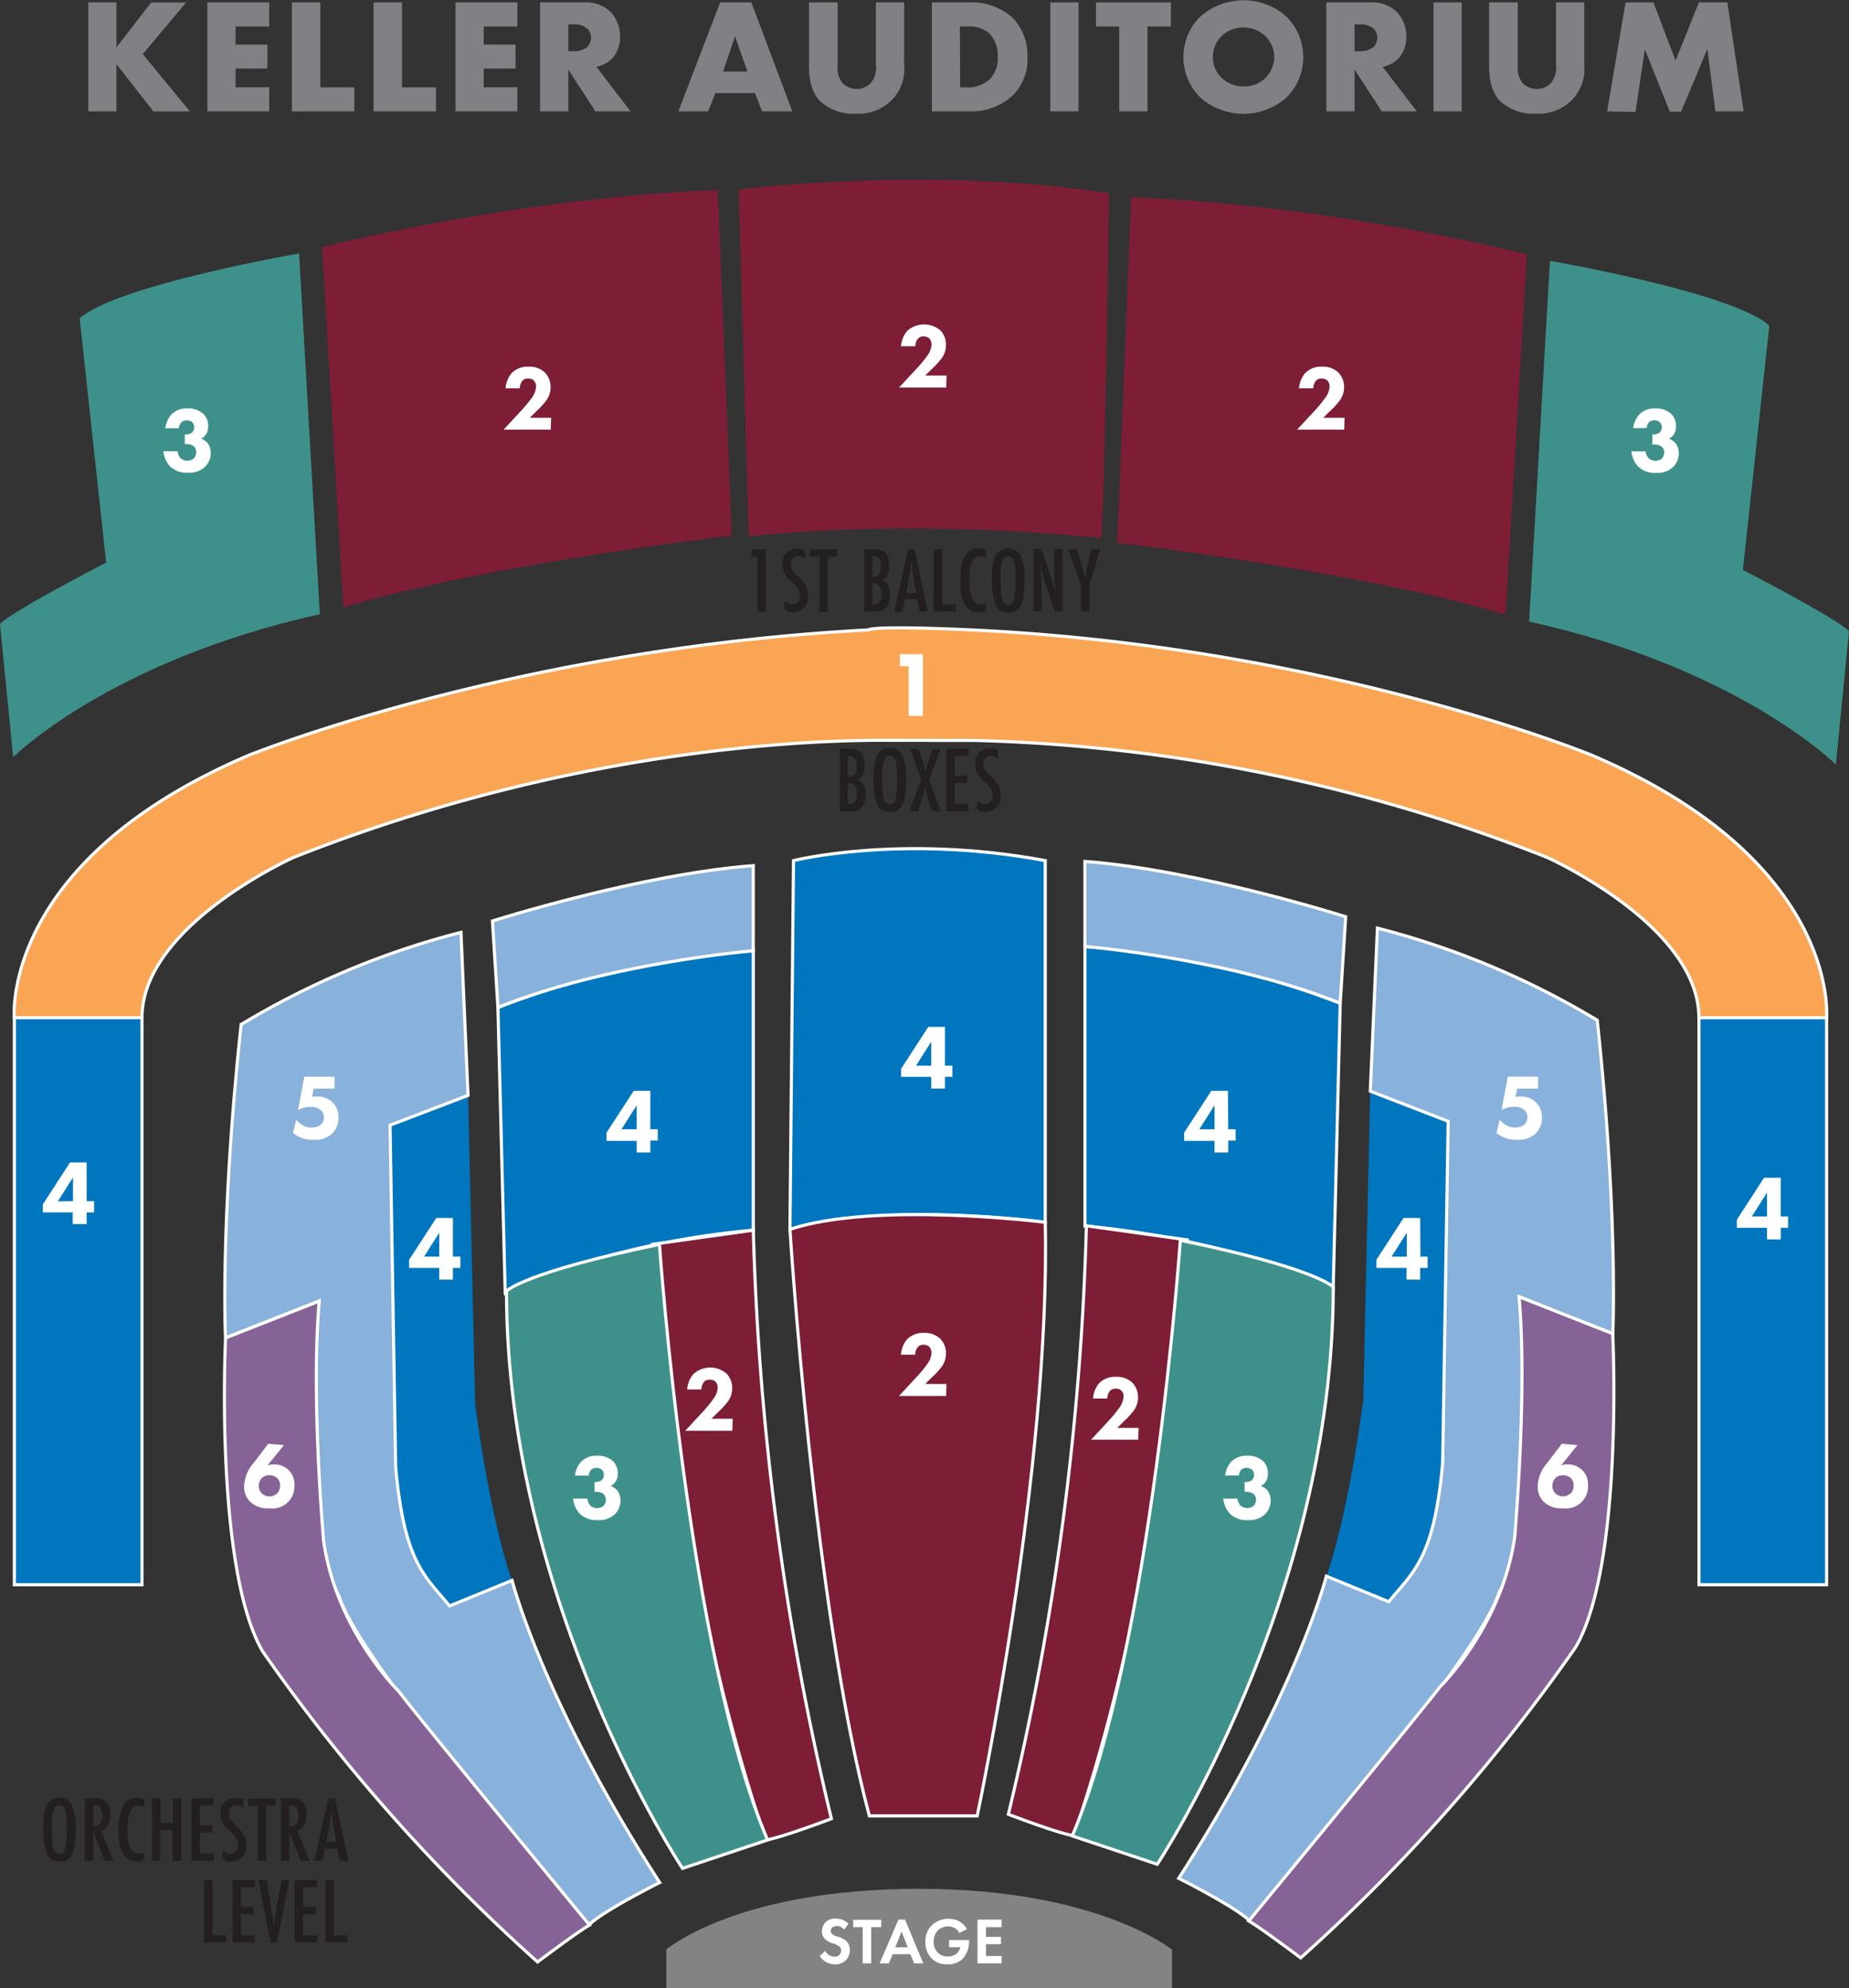 <svg xmlns="http://www.w3.org/2000/svg" xmlns:xlink="http://www.w3.org/1999/xlink" viewBox="0 0 296.14 318.44"><rect x="0" y="0" width="296.14" height="318.44" fill="#333333" stroke="none"/><defs><style>.cls-1,.cls-7{fill:none;}.cls-2{clip-path:url(#clip-path);}.cls-3{fill:#818385;}.cls-4{fill:#fff;}.cls-5{fill:#231f20;}.cls-6{fill:#0076bf;}.cls-7{stroke:#fff;stroke-width:0.5px;}.cls-8{fill:#7e1d36;}.cls-9{fill:#3e918a;}.cls-10{fill:#88b1db;}.cls-11{fill:#856396;}.cls-12{fill:#f9a554;}.cls-13{fill:#808184;}</style><clipPath id="clip-path" transform="translate(-28.35 -19.41)"><rect class="cls-1" width="345.16" height="347.62"/></clipPath></defs><title>Keller Theater Glance_1</title><g id="Layer_2" data-name="Layer 2"><g id="Layer_1-2" data-name="Layer 1"><g class="cls-2"><path class="cls-3" d="M135.06,331.68v6.17h81v-6.17s-11.89-9.75-40.51-9.75c-29.25,0-40.51,9.75-40.51,9.75" transform="translate(-28.35 -19.41)"/></g><path class="cls-4" d="M163.54,328.49a1.38,1.38,0,0,0-1.14-.6c-.74,0-1,.46-1,.82a.61.61,0,0,0,.22.47,2.41,2.41,0,0,0,.84.4,3.81,3.81,0,0,1,1.41.7,1.9,1.9,0,0,1,.6,1.46,2.25,2.25,0,0,1-2.43,2.29,2.85,2.85,0,0,1-2.4-1.32l.89-.84a1.63,1.63,0,0,0,1.46.93,1,1,0,0,0,1.08-1,.8.8,0,0,0-.28-.62,3.14,3.14,0,0,0-1.07-.52,3.22,3.22,0,0,1-1.16-.6,1.64,1.64,0,0,1-.56-1.3,2,2,0,0,1,2.24-2.05,2.7,2.7,0,0,1,2,.82Z" transform="translate(-28.35 -19.41)"/><path class="cls-4" d="M167.88,328.07v5.8h-1.36v-5.8H165V326.9h4.49v1.17Z" transform="translate(-28.35 -19.41)"/><path class="cls-4" d="M174.14,332.41h-2.81l-.62,1.46h-1.47l3-7h1.07l2.91,7h-1.46Zm-.4-1.11-1-2.51-1,2.51Z" transform="translate(-28.35 -19.41)"/><path class="cls-4" d="M180.36,330.14h3.2v.08a4.17,4.17,0,0,1-1,2.89,3.33,3.33,0,0,1-2.47.92,3.37,3.37,0,0,1-2.53-.94,3.74,3.74,0,0,1-1-2.69,3.55,3.55,0,0,1,1-2.59,3.73,3.73,0,0,1,2.75-1.07,3.43,3.43,0,0,1,1.61.37,3.29,3.29,0,0,1,1.3,1.28L182,329a1.9,1.9,0,0,0-.81-.82,2.27,2.27,0,0,0-1-.22,2.4,2.4,0,0,0-1.61.61,2.64,2.64,0,0,0-.7,1.84,2.39,2.39,0,0,0,.69,1.77,2.18,2.18,0,0,0,1.55.6,2.35,2.35,0,0,0,1.37-.42,1.92,1.92,0,0,0,.66-1.07h-1.8Z" transform="translate(-28.35 -19.41)"/><path class="cls-4" d="M188.78,328.07h-2.51v1.56h2.41v1.17h-2.41v1.9h2.51v1.17h-3.87v-7h3.87Z" transform="translate(-28.35 -19.41)"/><path class="cls-5" d="M40.31,315c-.24,1.46-.76,2.58-2.42,2.58a2.18,2.18,0,0,1-2-1.12,10.68,10.68,0,0,1-.61-4.23,8.93,8.93,0,0,1,.54-3.67,2.05,2.05,0,0,1,2-1.21,2.13,2.13,0,0,1,2,1.07,9.82,9.82,0,0,1,.64,4.23A15.38,15.38,0,0,1,40.31,315Zm-1.46-5.49c-.12-.54-.39-.95-1-.95a.87.87,0,0,0-.78.42,7,7,0,0,0-.4,2.91,20.7,20.7,0,0,0,.13,3.15c.11.61.32,1.3,1.06,1.3a1,1,0,0,0,.93-.72,13.61,13.61,0,0,0,.25-3.35A12.74,12.74,0,0,0,38.85,309.51Z" transform="translate(-28.35 -19.41)"/><path class="cls-5" d="M45.11,317.45l-1.83-4.65v4.65H41.94v-10h1.78a2.14,2.14,0,0,1,1.45.38,2.74,2.74,0,0,1,.85,2.23c0,1-.27,2.25-1.44,2.52l1.9,4.85Zm-1.83-5.55a1.44,1.44,0,0,0,1-.24,1.76,1.76,0,0,0,.46-1.35,2.83,2.83,0,0,0-.27-1.31.94.94,0,0,0-.94-.42h-.23Z" transform="translate(-28.35 -19.41)"/><path class="cls-5" d="M51.43,317.3a1.75,1.75,0,0,1-1.09.28c-2.66,0-3-2.9-3-4.95s.25-5.29,3-5.29a1.93,1.93,0,0,1,1.12.3v1.21a1.77,1.77,0,0,0-.87-.26c-1.81,0-1.82,2.7-1.82,4s.1,3.71,1.9,3.71a1.57,1.57,0,0,0,.79-.2Z" transform="translate(-28.35 -19.41)"/><path class="cls-5" d="M56,317.45v-4.94h-2v4.94H52.7v-10h1.35v3.91h2v-3.91h1.35v10Z" transform="translate(-28.35 -19.41)"/><path class="cls-5" d="M59,317.45v-10h3.57v1.14H60.38v3.17h2v1.14h-2v3.39h2.23v1.14Z" transform="translate(-28.35 -19.41)"/><path class="cls-5" d="M67.29,309a1.74,1.74,0,0,0-1.09-.45A1.23,1.23,0,0,0,65,309.88c0,1.84,2.78,2.3,2.78,5.05a2.4,2.4,0,0,1-2.32,2.65A2.23,2.23,0,0,1,64,317.1v-1.33a2.12,2.12,0,0,0,1.3.53,1.21,1.21,0,0,0,1.18-1.37c0-2.06-2.8-2.37-2.8-5a2.25,2.25,0,0,1,2.26-2.55,2.68,2.68,0,0,1,1.38.33Z" transform="translate(-28.35 -19.41)"/><path class="cls-5" d="M71,308.65v8.8H69.64v-8.8H68.11v-1.18h4.37v1.18Z" transform="translate(-28.35 -19.41)"/><path class="cls-5" d="M76.53,317.45,74.7,312.8v4.65H73.36v-10h1.78a2.14,2.14,0,0,1,1.45.38,2.74,2.74,0,0,1,.85,2.23c0,1-.27,2.25-1.44,2.52l1.9,4.85ZM74.7,311.9a1.44,1.44,0,0,0,1-.24,1.76,1.76,0,0,0,.46-1.35,2.83,2.83,0,0,0-.27-1.31.94.94,0,0,0-.94-.42H74.7Z" transform="translate(-28.35 -19.41)"/><path class="cls-5" d="M82.78,317.45l-.38-1.95h-2l-.38,1.95h-1.3l2.17-10H82l2.13,10Zm-.57-3c-.3-1.67-.6-3.36-.78-5.05-.16,1.7-.49,3.38-.81,5.05Z" transform="translate(-28.35 -19.41)"/><path class="cls-5" d="M61.06,330.52v-10H62.4v8.84h2.2v1.13Z" transform="translate(-28.35 -19.41)"/><path class="cls-5" d="M65.59,330.52v-10h3.57v1.14H66.93v3.17h2V326h-2v3.4h2.23v1.13Z" transform="translate(-28.35 -19.41)"/><path class="cls-5" d="M72.72,330.52H71.66l-1.93-10h1.33c.31,1.93.63,3.86.91,5.8.09.57.18,1.14.24,1.71a15,15,0,0,1,.22-1.62c.12-.73.21-1.48.35-2.21l.64-3.68h1.26Z" transform="translate(-28.35 -19.41)"/><path class="cls-5" d="M75.54,330.52v-10h3.58v1.14H76.89v3.17h2V326h-2v3.4h2.23v1.13Z" transform="translate(-28.35 -19.41)"/><path class="cls-5" d="M80.48,330.52v-10h1.34v8.84H84v1.13Z" transform="translate(-28.35 -19.41)"/><rect class="cls-6" x="2.3" y="162.96" width="20.44" height="90.86"/><rect class="cls-7" x="2.3" y="162.96" width="20.44" height="90.86"/><g class="cls-2"><path class="cls-6" d="M108.1,180.77l1.17,45.89S124,218.71,149,216.44l0-44.75a140.1,140.1,0,0,0-40.89,9.08" transform="translate(-28.35 -19.41)"/><path class="cls-7" d="M108.1,180.77l1.17,45.89S124,218.71,149,216.44l0-44.75A140.1,140.1,0,0,0,108.1,180.77Z" transform="translate(-28.35 -19.41)"/><path class="cls-6" d="M154.87,216.31l.57-59.06s17.1-4.31,40.32,0v57.93s-25-3.41-40.89,1.13" transform="translate(-28.35 -19.41)"/><path class="cls-7" d="M154.87,216.31l.57-59.06s17.1-4.31,40.32,0v57.93S170.77,211.77,154.87,216.31Z" transform="translate(-28.35 -19.41)"/><path class="cls-6" d="M110.35,272.54s-3.18-8.17-5.9-28.16l-1.12-49.24L90.84,199.4,91.73,258s.45,10.9,8.63,18.62Z" transform="translate(-28.35 -19.41)"/><path class="cls-8" d="M167.59,310.25h17.27s11.78-55.55,10.9-95.07c0,0-27.26-3.41-40.89,1.13,0,0,3.84,60.78,12.72,93.94" transform="translate(-28.35 -19.41)"/><path class="cls-7" d="M167.59,310.25h17.27s11.78-55.55,10.9-95.07c0,0-27.26-3.41-40.89,1.13C154.87,216.31,158.71,277.09,167.59,310.25Z" transform="translate(-28.35 -19.41)"/><path class="cls-8" d="M161.51,310.71A453.84,453.84,0,0,1,149,216.44l-16.18,2.27s3.43,52.47,18.2,95.4c0,0,1.38,0,10.47-3.4" transform="translate(-28.35 -19.41)"/><path class="cls-7" d="M161.51,310.71A453.84,453.84,0,0,1,149,216.44l-16.18,2.27s3.43,52.47,18.2,95.4C151,314.11,152.42,314.11,161.51,310.71Z" transform="translate(-28.35 -19.41)"/><path class="cls-9" d="M137.66,318.66s-28.19-42.48-28.19-92.46c0,0,2.64-2.95,24.5-7.49,0,0,4.57,65.65,17.32,95.4Z" transform="translate(-28.35 -19.41)"/><path class="cls-7" d="M137.66,318.66s-28.19-42.48-28.19-92.46c0,0,2.64-2.95,24.5-7.49,0,0,4.57,65.65,17.32,95.4Z" transform="translate(-28.35 -19.41)"/><path class="cls-10" d="M91.72,254.37c1.37,15.42,4.75,17.49,8.64,22.26l10-4.09s5,19.54,23.65,48.39c0,0-9.09,4.54-11.36,6.81,0,0-36.57-41.34-40-52.7,0,0-6.58-8.63-3.18-47.25l-15,5.91s-.91-18.4,2.5-50.2a131.15,131.15,0,0,1,35.21-14.76l1.13,26.12-12.49,4.77Z" transform="translate(-28.35 -19.41)"/><path class="cls-7" d="M91.72,254.37c1.37,15.42,4.75,17.49,8.64,22.26l10-4.09s5,19.54,23.65,48.39c0,0-9.09,4.54-11.36,6.81,0,0-36.57-41.34-40-52.7,0,0-6.58-8.63-3.18-47.25l-15,5.91s-.91-18.4,2.5-50.2a131.15,131.15,0,0,1,35.21-14.76l1.13,26.12-12.49,4.77Z" transform="translate(-28.35 -19.41)"/><path class="cls-11" d="M79.48,227.8l-15,5.9s-1.82,36.74,5.91,50.17a285.89,285.89,0,0,0,44.06,49.78s6.65-5,8.32-5.91c0,0-26.06-31.57-30.6-37.48,0,0-10-9.77-12-24.13,0,0-2.07-22.89-.71-38.33" transform="translate(-28.35 -19.41)"/><path class="cls-7" d="M79.48,227.8l-15,5.9s-1.82,36.74,5.91,50.17a285.89,285.89,0,0,0,44.06,49.78s6.65-5,8.32-5.91c0,0-26.06-31.57-30.6-37.48,0,0-10-9.77-12-24.13C80.19,266.13,78.12,243.24,79.48,227.8Z" transform="translate(-28.35 -19.41)"/><path class="cls-10" d="M108.1,180.77l-.88-13.85s23.6-7.5,41.77-8.86v13.63s-23.17,1.93-40.89,9.08" transform="translate(-28.35 -19.41)"/><path class="cls-7" d="M108.1,180.77l-.88-13.85s23.6-7.5,41.77-8.86v13.63S125.82,173.62,108.1,180.77Z" transform="translate(-28.35 -19.41)"/><path class="cls-6" d="M243,180.09,241.87,226s-14.76-7.95-39.75-10.22l0-44.75A140,140,0,0,1,243,180.09" transform="translate(-28.35 -19.41)"/><path class="cls-7" d="M243,180.09,241.87,226s-14.76-7.95-39.75-10.22l0-44.75A140,140,0,0,1,243,180.09Z" transform="translate(-28.35 -19.41)"/><path class="cls-6" d="M240.78,271.86s3.19-8.18,5.91-28.16l1.11-49.24,12.5,4.26-.89,58.61s-.45,10.9-8.63,18.62Z" transform="translate(-28.35 -19.41)"/><path class="cls-10" d="M259.41,253.69c-1.36,15.42-4.75,17.49-8.63,22.26l-10-4.09s-5,19.54-23.65,48.39c0,0,9.08,4.54,11.35,6.81,0,0,36.58-41.34,40-52.7,0,0,6.59-8.63,3.18-47.25l15,5.91s.91-18.4-2.49-50.2a131.15,131.15,0,0,0-35.21-14.76l-1.14,26.12L260.29,199Z" transform="translate(-28.35 -19.41)"/><path class="cls-7" d="M259.41,253.69c-1.36,15.42-4.75,17.49-8.63,22.26l-10-4.09s-5,19.54-23.65,48.39c0,0,9.08,4.54,11.35,6.81,0,0,36.58-41.34,40-52.7,0,0,6.59-8.63,3.18-47.25l15,5.91s.91-18.4-2.49-50.2a131.15,131.15,0,0,0-35.21-14.76l-1.14,26.12L260.29,199Z" transform="translate(-28.35 -19.41)"/><path class="cls-11" d="M271.65,227.11l15,5.91s1.81,36.74-5.91,50.17A286.21,286.21,0,0,1,236.67,333s-6.64-5-8.32-5.91c0,0,26.06-31.57,30.61-37.48,0,0,10-9.77,12-24.13,0,0,2.08-22.89.71-38.34" transform="translate(-28.35 -19.41)"/><path class="cls-7" d="M271.65,227.11l15,5.91s1.81,36.74-5.91,50.17A286.21,286.21,0,0,1,236.67,333s-6.64-5-8.32-5.91c0,0,26.06-31.57,30.61-37.48,0,0,10-9.77,12-24.13C270.94,265.45,273,242.56,271.65,227.11Z" transform="translate(-28.35 -19.41)"/><path class="cls-10" d="M243,180.09l.88-13.85s-23.59-7.5-41.77-8.86V171s23.17,1.93,40.89,9.08" transform="translate(-28.35 -19.41)"/><path class="cls-7" d="M243,180.09l.88-13.85s-23.59-7.5-41.77-8.86V171S225.31,172.94,243,180.09Z" transform="translate(-28.35 -19.41)"/><path class="cls-8" d="M189.85,310a454.19,454.19,0,0,0,12.5-94.26L218.52,218s-3.43,52.47-18.19,95.4c0,0-1.39,0-10.48-3.41" transform="translate(-28.35 -19.41)"/><path class="cls-7" d="M189.85,310a454.19,454.19,0,0,0,12.5-94.26L218.52,218s-3.43,52.47-18.19,95.4C200.33,313.43,198.94,313.43,189.85,310Z" transform="translate(-28.35 -19.41)"/><path class="cls-9" d="M213.7,318s28.19-42.47,28.19-92.45c0,0-2.64-3-24.5-7.49,0,0-4.57,65.64-17.31,95.4Z" transform="translate(-28.35 -19.41)"/><path class="cls-7" d="M213.7,318s28.19-42.47,28.19-92.45c0,0-2.64-3-24.5-7.49,0,0-4.57,65.64-17.31,95.4Z" transform="translate(-28.35 -19.41)"/></g><rect class="cls-6" x="272.11" y="162.96" width="20.44" height="90.86"/><rect class="cls-7" x="272.11" y="162.96" width="20.44" height="90.86"/><g class="cls-2"><path class="cls-12" d="M184.38,138a267.38,267.38,0,0,1,91.79,18.75s24.28,10.9,24.28,25.67H320.9s2.27-25-37.48-42c0,0-42.27-17.47-99.55-20.12-16.28-.75-16.41,0-16.41,0-57.16,3-99.34,20.11-99.34,20.11-39.75,17-37.48,42-37.48,42H51.09c0-14.77,24.28-25.67,24.28-25.67,41.43-16.4,77.88-18.64,93-18.76Z" transform="translate(-28.35 -19.41)"/><path class="cls-7" d="M184.38,138a267.38,267.38,0,0,1,91.79,18.75s24.28,10.9,24.28,25.67H320.9s2.27-25-37.48-42c0,0-42.27-17.47-99.55-20.12-16.28-.75-16.41,0-16.41,0-57.16,3-99.34,20.11-99.34,20.11-39.75,17-37.48,42-37.48,42H51.09c0-14.77,24.28-25.67,24.28-25.67,41.43-16.4,77.88-18.64,93-18.76Z" transform="translate(-28.35 -19.41)"/></g><path class="cls-5" d="M164.7,139.36c1.67,0,2.14,1.19,2.14,2.67a2.91,2.91,0,0,1-.38,1.63,1.47,1.47,0,0,1-.88.61,2.31,2.31,0,0,1,.88.52,2.66,2.66,0,0,1,.53,1.81c0,1.62-.57,2.74-2.35,2.74h-1.76v-10Zm-.46,4.4c1.15,0,1.3-.76,1.3-1.73,0-.78-.24-1.57-1.17-1.57h-.22v3.3Zm-.09,4.43a1.93,1.93,0,0,0,.83-.12c.56-.26.62-1,.62-1.51,0-1.09-.23-1.74-1.45-1.74Z" transform="translate(-28.35 -19.41)"/><path class="cls-5" d="M173.3,146.89c-.24,1.46-.77,2.58-2.43,2.58a2.17,2.17,0,0,1-2-1.12,10.51,10.51,0,0,1-.61-4.23,9,9,0,0,1,.53-3.66,2.05,2.05,0,0,1,2.05-1.22,2.12,2.12,0,0,1,2,1.07,9.68,9.68,0,0,1,.65,4.23A15.38,15.38,0,0,1,173.3,146.89Zm-1.47-5.49c-.12-.54-.39-.94-1-.94a.84.84,0,0,0-.77.41,6.84,6.84,0,0,0-.41,2.91,19.49,19.49,0,0,0,.14,3.15c.1.61.31,1.3,1.06,1.3a1,1,0,0,0,.93-.72,14.11,14.11,0,0,0,.25-3.35A12.19,12.19,0,0,0,171.83,141.4Z" transform="translate(-28.35 -19.41)"/><path class="cls-5" d="M177.67,149.34a28.27,28.27,0,0,1-1.16-3.73,7.54,7.54,0,0,1-.41,1.55c-.22.73-.44,1.45-.68,2.18H174l1.9-5.07-1.78-4.91h1.3A23,23,0,0,1,176.6,143c.27-1.23.7-2.41,1.07-3.61H179l-1.84,4.91,1.84,5.07Z" transform="translate(-28.35 -19.41)"/><path class="cls-5" d="M179.9,149.34v-10h3.57v1.14h-2.22v3.17h2v1.14h-2v3.39h2.22v1.14Z" transform="translate(-28.35 -19.41)"/><path class="cls-5" d="M188.15,140.89a1.8,1.8,0,0,0-1.09-.45,1.23,1.23,0,0,0-1.21,1.33c0,1.84,2.78,2.3,2.78,5.06a2.4,2.4,0,0,1-2.32,2.64,2.23,2.23,0,0,1-1.46-.48v-1.33a2.12,2.12,0,0,0,1.3.53,1.21,1.21,0,0,0,1.18-1.36c0-2.07-2.79-2.38-2.79-5,0-1.42.73-2.55,2.25-2.55a2.66,2.66,0,0,1,1.38.33Z" transform="translate(-28.35 -19.41)"/><g class="cls-2"><path class="cls-8" d="M145.55,105.17s-39,4.56-62.2,11.52L79.93,59s30.54-7.87,63.39-9.16Z" transform="translate(-28.35 -19.41)"/><path class="cls-8" d="M148.27,105.31s23.93-3,56.36.27c.61.06,1.34-55.23,1.34-55.23-28.64-4.44-59.32-.6-59.32-.6Z" transform="translate(-28.35 -19.41)"/><path class="cls-9" d="M28.35,119.34l2.11,21.34s15.44-15.44,49.11-22.89L76.25,60S47,65.08,41.11,70.4l4.24,39.11s-15.32,7.92-17,9.83" transform="translate(-28.35 -19.41)"/><path class="cls-8" d="M207.29,106.35s39,4.55,62.2,11.51l3.41-57.7S242.36,52.29,209.52,51Z" transform="translate(-28.35 -19.41)"/><path class="cls-9" d="M324.49,120.51l-2.11,21.35s-15.44-15.44-49.12-22.9l3.33-57.77s29.29,5.06,35.14,10.38l-4.24,39.11s15.31,7.92,17,9.83" transform="translate(-28.35 -19.41)"/></g><path class="cls-5" d="M149.69,117.37v-8.82h-1v-1.16H151v10Z" transform="translate(-28.35 -19.41)"/><path class="cls-5" d="M157.26,108.92a1.82,1.82,0,0,0-1.1-.45A1.23,1.23,0,0,0,155,109.8c0,1.84,2.78,2.3,2.78,5.06a2.4,2.4,0,0,1-2.31,2.64A2.24,2.24,0,0,1,154,117v-1.33a2.14,2.14,0,0,0,1.3.53,1.21,1.21,0,0,0,1.18-1.36c0-2.07-2.79-2.38-2.79-5a2.25,2.25,0,0,1,2.26-2.55,2.62,2.62,0,0,1,1.37.33Z" transform="translate(-28.35 -19.41)"/><path class="cls-5" d="M160.92,108.58v8.79H159.6v-8.79h-1.52v-1.19h4.36v1.19Z" transform="translate(-28.35 -19.41)"/><path class="cls-5" d="M168.62,107.39c1.67,0,2.13,1.19,2.13,2.67a2.9,2.9,0,0,1-.37,1.63,1.51,1.51,0,0,1-.88.61,2.39,2.39,0,0,1,.88.52,2.7,2.7,0,0,1,.52,1.81c0,1.62-.56,2.74-2.34,2.74h-1.77v-10Zm-.47,4.4c1.15,0,1.3-.76,1.3-1.73,0-.78-.24-1.57-1.16-1.57h-.23v3.3Zm-.09,4.43a2,2,0,0,0,.84-.12c.55-.26.61-1,.61-1.51,0-1.09-.22-1.74-1.45-1.74Z" transform="translate(-28.35 -19.41)"/><path class="cls-5" d="M175.64,117.37l-.37-2h-2l-.37,2h-1.3l2.17-10h1.06l2.12,10Zm-.57-3c-.3-1.67-.59-3.36-.77-5-.17,1.7-.5,3.38-.81,5Z" transform="translate(-28.35 -19.41)"/><path class="cls-5" d="M177.9,117.37v-10h1.34v8.84h2.2v1.14Z" transform="translate(-28.35 -19.41)"/><path class="cls-5" d="M186.26,117.22a1.78,1.78,0,0,1-1.1.28c-2.66,0-3-2.9-3-5s.26-5.29,3-5.29a2,2,0,0,1,1.13.3v1.21a1.79,1.79,0,0,0-.87-.25c-1.81,0-1.83,2.69-1.83,4s.11,3.71,1.9,3.71a1.61,1.61,0,0,0,.8-.2Z" transform="translate(-28.35 -19.41)"/><path class="cls-5" d="M192.26,114.92c-.23,1.46-.76,2.58-2.42,2.58a2.17,2.17,0,0,1-2-1.12,10.51,10.51,0,0,1-.61-4.23,9,9,0,0,1,.53-3.66,2.05,2.05,0,0,1,2.05-1.22,2.12,2.12,0,0,1,2,1.07,9.82,9.82,0,0,1,.64,4.23A15.38,15.38,0,0,1,192.26,114.92Zm-1.46-5.49c-.12-.54-.39-.94-1-.94a.84.84,0,0,0-.77.41,6.84,6.84,0,0,0-.41,2.91,19.49,19.49,0,0,0,.14,3.15c.1.61.31,1.3,1.06,1.3a.94.94,0,0,0,.92-.72,13.6,13.6,0,0,0,.26-3.35A12.19,12.19,0,0,0,190.8,109.43Z" transform="translate(-28.35 -19.41)"/><path class="cls-5" d="M197.29,117.37c-.56-1.65-1.12-3.29-1.65-5-.13-.41-.27-.81-.37-1.23s-.2-1-.33-1.49c.07.49.09,1,.12,1.51.12,2.05.13,4.11.16,6.16h-1.33v-10h1.26c.85,2.52,1.75,5,2.36,7.59a30.26,30.26,0,0,1-.31-3.8v-3.79h1.34v10Z" transform="translate(-28.35 -19.41)"/><path class="cls-5" d="M202.83,113.08v4.29h-1.34v-4.29l-2.08-5.69h1.42l.81,2.68a17.08,17.08,0,0,1,.49,1.94c.07-.44.27-1.46.39-2l.66-2.65h1.39Z" transform="translate(-28.35 -19.41)"/><path class="cls-13" d="M47,27l5.55-7.19h5.6l-6.93,8.27,7.55,9.18H52.92L47,29.69v7.56H42.49V19.8H47Z" transform="translate(-28.35 -19.41)"/><path class="cls-13" d="M71.47,23.65H66.08v2.9h5.1v3.84h-5.1v3h5.39v3.85H61.56V19.8h9.91Z" transform="translate(-28.35 -19.41)"/><path class="cls-13" d="M79.66,19.8V33.4H85.1v3.85h-10V19.8Z" transform="translate(-28.35 -19.41)"/><path class="cls-13" d="M92.74,19.8V33.4h5.44v3.85h-10V19.8Z" transform="translate(-28.35 -19.41)"/><path class="cls-13" d="M111.21,23.65h-5.39v2.9h5.1v3.84h-5.1v3h5.39v3.85H101.3V19.8h9.91Z" transform="translate(-28.35 -19.41)"/><path class="cls-13" d="M121.91,19.8a5.61,5.61,0,0,1,4.26,1.55,5.7,5.7,0,0,1,1.49,3.92,5,5,0,0,1-1.38,3.63,4.89,4.89,0,0,1-2.41,1.21l5.47,7.14h-5.63l-4.34-6.7v6.7h-4.52V19.8Zm-2.54,7.82h.87a3.39,3.39,0,0,0,2.19-.7,2.19,2.19,0,0,0,.58-1.47,2,2,0,0,0-.6-1.46,3.07,3.07,0,0,0-2.17-.68h-.87Z" transform="translate(-28.35 -19.41)"/><path class="cls-13" d="M149.27,34.32h-6.33l-1.18,2.93H137l6.69-17.45h5l6.56,17.45h-4.84Zm-1.2-3.45-2-5.65-1.91,5.65Z" transform="translate(-28.35 -19.41)"/><path class="cls-13" d="M162.51,19.8V30.13a3.55,3.55,0,0,0,.89,2.7,3.23,3.23,0,0,0,4.23.08,3.82,3.82,0,0,0,1-3.17V19.8h4.53v10a7.09,7.09,0,0,1-2,5.65,7.56,7.56,0,0,1-5.76,2.17,7.82,7.82,0,0,1-5.78-2.09c-1.51-1.65-1.7-3.87-1.7-5.73v-10Z" transform="translate(-28.35 -19.41)"/><path class="cls-13" d="M177.6,37.25V19.8h5.94a9.74,9.74,0,0,1,6.93,2.41,8.5,8.5,0,0,1,2.43,6.35,8,8,0,0,1-2.27,6.05,9.52,9.52,0,0,1-6.7,2.64Zm4.53-3.85H183a5.21,5.21,0,0,0,3.82-1.25,4.75,4.75,0,0,0,1.34-3.59,5.17,5.17,0,0,0-1.37-3.81,5,5,0,0,0-3.6-1.1h-1.1Z" transform="translate(-28.35 -19.41)"/><path class="cls-13" d="M201.09,19.8V37.25h-4.52V19.8Z" transform="translate(-28.35 -19.41)"/><path class="cls-13" d="M212.13,23.65v13.6h-4.52V23.65h-3.72V19.8h12v3.85Z" transform="translate(-28.35 -19.41)"/><path class="cls-13" d="M234.37,35.05a10.43,10.43,0,0,1-13.76,0,9.12,9.12,0,0,1,0-13,10.43,10.43,0,0,1,13.76,0,9.14,9.14,0,0,1,0,13ZM224,25.19a4.77,4.77,0,0,0-1.39,3.43A4.41,4.41,0,0,0,224,31.86a4.93,4.93,0,0,0,3.53,1.39,4.78,4.78,0,0,0,3.5-1.36,4.84,4.84,0,0,0,1.41-3.35A4.71,4.71,0,0,0,231,25.19a5.2,5.2,0,0,0-3.5-1.39A5,5,0,0,0,224,25.19Z" transform="translate(-28.35 -19.41)"/><path class="cls-13" d="M247.84,19.8a5.61,5.61,0,0,1,4.26,1.55,5.7,5.7,0,0,1,1.49,3.92,5,5,0,0,1-1.38,3.63,4.89,4.89,0,0,1-2.41,1.21l5.47,7.14h-5.62l-4.35-6.7v6.7h-4.52V19.8Zm-2.54,7.82h.87a3.39,3.39,0,0,0,2.19-.7,2.19,2.19,0,0,0,.58-1.47,2,2,0,0,0-.6-1.46,3.07,3.07,0,0,0-2.17-.68h-.87Z" transform="translate(-28.35 -19.41)"/><path class="cls-13" d="M262.46,19.8V37.25h-4.52V19.8Z" transform="translate(-28.35 -19.41)"/><path class="cls-13" d="M271.44,19.8V30.13a3.51,3.51,0,0,0,.89,2.7,3.23,3.23,0,0,0,4.23.08,3.82,3.82,0,0,0,1-3.17V19.8h4.53v10a7.09,7.09,0,0,1-2,5.65,7.56,7.56,0,0,1-5.76,2.17,7.8,7.8,0,0,1-5.78-2.09c-1.52-1.65-1.7-3.87-1.7-5.73v-10Z" transform="translate(-28.35 -19.41)"/><path class="cls-13" d="M285.75,37.25,288.7,19.8h4.47l3.54,9.31,3.74-9.31H305l2.62,17.45h-4.53l-1.28-10-4.21,10.05h-1.81l-4-10-1.49,10.05Z" transform="translate(-28.35 -19.41)"/><path class="cls-4" d="M54.83,88a4.06,4.06,0,0,1,1-2.24,3.38,3.38,0,0,1,2.51-.93,3.62,3.62,0,0,1,2.59.87,2.7,2.7,0,0,1,.76,2,2.16,2.16,0,0,1-.4,1.35,1.88,1.88,0,0,1-.74.62,2.42,2.42,0,0,1,1.12.8A2.74,2.74,0,0,1,62.1,92a3.07,3.07,0,0,1-1,2.26,3.63,3.63,0,0,1-2.61.86,3.82,3.82,0,0,1-2.89-1,4.13,4.13,0,0,1-1.09-2.44H56.8a1.88,1.88,0,0,0,.47,1.11,1.53,1.53,0,0,0,1.1.4,1.49,1.49,0,0,0,1-.34,1.41,1.41,0,0,0,.4-1,1.24,1.24,0,0,0-.43-1,2,2,0,0,0-1.21-.31h-.18V89h.13a1.66,1.66,0,0,0,1-.28,1.16,1.16,0,0,0,.37-.89,1.09,1.09,0,0,0-.32-.8,1.29,1.29,0,0,0-.85-.29,1.24,1.24,0,0,0-.88.32A1.53,1.53,0,0,0,57,88Z" transform="translate(-28.35 -19.41)"/><path class="cls-4" d="M42.23,211.79h1.19v1.81H42.23v1.87H40V213.6H35.21v-1.3l4.36-6.71h2.66Zm-2.19,0V208l-2.43,3.83Z" transform="translate(-28.35 -19.41)"/><path class="cls-4" d="M100.89,220.68h1.19v1.81h-1.19v1.87H98.7v-1.87H93.87v-1.3l4.36-6.71h2.66Zm-2.19,0v-3.83l-2.43,3.83Z" transform="translate(-28.35 -19.41)"/><path class="cls-4" d="M81.93,193.78H78.59l-.26,1.31a5.54,5.54,0,0,1,.81-.07,3.46,3.46,0,0,1,2.52,1,3.28,3.28,0,0,1,.9,2.39,3.51,3.51,0,0,1-1,2.55,4,4,0,0,1-3,1,4.9,4.9,0,0,1-3.28-1.08l.51-2.12a4.82,4.82,0,0,0,.95.82,2.7,2.7,0,0,0,1.5.43,2.34,2.34,0,0,0,1.41-.4,1.55,1.55,0,0,0,.57-1.25,1.45,1.45,0,0,0-.5-1.15,2.35,2.35,0,0,0-1.64-.52,4.22,4.22,0,0,0-2,.52l1-5.35h4.86Z" transform="translate(-28.35 -19.41)"/><path class="cls-4" d="M73.82,250.87l-2.61,3.24a3.11,3.11,0,0,1,1-.16,3.26,3.26,0,0,1,2.45,1,3.19,3.19,0,0,1,.85,2.28,3.54,3.54,0,0,1-4,3.76,4.08,4.08,0,0,1-3.2-1.15,3.36,3.36,0,0,1-.86-2.4,6,6,0,0,1,1.59-3.79l2.27-3Zm-1.12,7.76a1.73,1.73,0,0,0,.51-1.3,1.58,1.58,0,0,0-.51-1.22,1.78,1.78,0,0,0-1.19-.41,1.64,1.64,0,0,0-1.2.43,1.69,1.69,0,0,0-.5,1.26,1.59,1.59,0,0,0,.5,1.23,1.77,1.77,0,0,0,1.2.46A1.69,1.69,0,0,0,72.7,258.63Z" transform="translate(-28.35 -19.41)"/><path class="cls-4" d="M281,250.87l-2.61,3.24a3.11,3.11,0,0,1,1-.16,3.28,3.28,0,0,1,2.45,1,3.19,3.19,0,0,1,.85,2.28,3.54,3.54,0,0,1-4,3.76,4.08,4.08,0,0,1-3.2-1.15,3.36,3.36,0,0,1-.86-2.4,6,6,0,0,1,1.59-3.79l2.27-3Zm-1.12,7.76a1.73,1.73,0,0,0,.51-1.3,1.58,1.58,0,0,0-.51-1.22,1.76,1.76,0,0,0-1.19-.41,1.64,1.64,0,0,0-1.2.43,1.69,1.69,0,0,0-.5,1.26,1.59,1.59,0,0,0,.5,1.23,1.77,1.77,0,0,0,1.2.46A1.69,1.69,0,0,0,279.83,258.63Z" transform="translate(-28.35 -19.41)"/><path class="cls-4" d="M274.67,193.78h-3.33l-.27,1.31a5.54,5.54,0,0,1,.81-.07,3.43,3.43,0,0,1,2.52,1,3.28,3.28,0,0,1,.91,2.39,3.51,3.51,0,0,1-1,2.55,4,4,0,0,1-3,1,4.91,4.91,0,0,1-3.29-1.08l.52-2.12a4.31,4.31,0,0,0,.95.82A2.64,2.64,0,0,0,271,200a2.34,2.34,0,0,0,1.41-.4,1.56,1.56,0,0,0,.58-1.25,1.45,1.45,0,0,0-.51-1.15,2.32,2.32,0,0,0-1.64-.52,4.22,4.22,0,0,0-2,.52l1-5.35h4.86Z" transform="translate(-28.35 -19.41)"/><path class="cls-4" d="M132.51,200.28h1.19v1.81h-1.19V204h-2.19v-1.86h-4.83v-1.31l4.36-6.71h2.66Zm-2.19,0v-3.84l-2.43,3.84Z" transform="translate(-28.35 -19.41)"/><path class="cls-4" d="M179.69,190.09h1.19v1.8h-1.19v1.87H177.5v-1.87h-4.83v-1.3l4.36-6.71h2.66Zm-2.19,0v-3.84l-2.43,3.84Z" transform="translate(-28.35 -19.41)"/><path class="cls-4" d="M225.06,200.28h1.19v1.81h-1.19V204h-2.19v-1.86H218v-1.31l4.36-6.71h2.66Zm-2.19,0v-3.84l-2.43,3.84Z" transform="translate(-28.35 -19.41)"/><path class="cls-4" d="M255.85,220.68H257v1.81h-1.19v1.87h-2.19v-1.87h-4.83v-1.3l4.36-6.71h2.66Zm-2.19,0v-3.83l-2.43,3.83Z" transform="translate(-28.35 -19.41)"/><path class="cls-4" d="M313.55,214.25h1.18v1.81h-1.18v1.87h-2.19v-1.87h-4.83v-1.3l4.35-6.71h2.67Zm-2.19,0v-3.83l-2.43,3.83Z" transform="translate(-28.35 -19.41)"/><path class="cls-4" d="M173.88,126.12h-1.4v-1.93h3.69v9.89h-2.29Z" transform="translate(-28.35 -19.41)"/><path class="cls-4" d="M116.56,88.23H109L112,85a23.44,23.44,0,0,0,1.62-2,3.4,3.4,0,0,0,.59-1.68,1.44,1.44,0,0,0-.38-1,1.41,1.41,0,0,0-.91-.28,1.14,1.14,0,0,0-.9.36,2,2,0,0,0-.42,1.21h-2.28a4.32,4.32,0,0,1,1-2.47,3.61,3.61,0,0,1,2.73-1,3.5,3.5,0,0,1,2.56.93,3.28,3.28,0,0,1,.92,2.37,3.5,3.5,0,0,1-.74,2.18,12.85,12.85,0,0,1-1.58,1.7l-1,1h3.41Z" transform="translate(-28.35 -19.41)"/><path class="cls-4" d="M179.9,81.49h-7.56l3-3.23a23.44,23.44,0,0,0,1.62-2,3.4,3.4,0,0,0,.59-1.68,1.44,1.44,0,0,0-.38-1,1.41,1.41,0,0,0-.91-.28,1.14,1.14,0,0,0-.9.36,2,2,0,0,0-.41,1.21h-2.29a4.27,4.27,0,0,1,1-2.47,4.08,4.08,0,0,1,5.29-.09,3.31,3.31,0,0,1,.91,2.37,3.5,3.5,0,0,1-.74,2.18,12.8,12.8,0,0,1-1.58,1.7l-1,1h3.41Z" transform="translate(-28.35 -19.41)"/><path class="cls-4" d="M243.64,88.23h-7.55l3-3.23a23.16,23.16,0,0,0,1.61-2,3.3,3.3,0,0,0,.6-1.68,1.4,1.4,0,0,0-.39-1,1.38,1.38,0,0,0-.9-.28,1.18,1.18,0,0,0-.91.36,2,2,0,0,0-.41,1.21h-2.28a4.19,4.19,0,0,1,1-2.47,3.59,3.59,0,0,1,2.73-1,3.54,3.54,0,0,1,2.56.93,3.32,3.32,0,0,1,.92,2.37,3.56,3.56,0,0,1-.74,2.18,12.32,12.32,0,0,1-1.59,1.7l-1,1h3.41Z" transform="translate(-28.35 -19.41)"/><path class="cls-4" d="M145.64,248.57h-7.55l3-3.23a21.77,21.77,0,0,0,1.61-2,3.23,3.23,0,0,0,.6-1.67,1.38,1.38,0,0,0-.39-1,1.33,1.33,0,0,0-.9-.28,1.21,1.21,0,0,0-.91.35,2.06,2.06,0,0,0-.41,1.22h-2.28a4.17,4.17,0,0,1,1-2.47,4,4,0,0,1,5.29-.09,3.3,3.3,0,0,1,.92,2.37,3.56,3.56,0,0,1-.74,2.18,12.92,12.92,0,0,1-1.59,1.7l-1,1h3.41Z" transform="translate(-28.35 -19.41)"/><path class="cls-4" d="M179.88,243h-7.55l3-3.23a22,22,0,0,0,1.62-2,3.36,3.36,0,0,0,.59-1.68,1.36,1.36,0,0,0-.39-1,1.31,1.31,0,0,0-.9-.29,1.14,1.14,0,0,0-.9.36,2,2,0,0,0-.42,1.22h-2.28a4.22,4.22,0,0,1,1-2.48,3.61,3.61,0,0,1,2.73-1,3.5,3.5,0,0,1,2.56.93,3.29,3.29,0,0,1,.92,2.37,3.54,3.54,0,0,1-.74,2.18,12.32,12.32,0,0,1-1.59,1.7l-1,1h3.4Z" transform="translate(-28.35 -19.41)"/><path class="cls-4" d="M210.66,250H203.1l3-3.23a23.16,23.16,0,0,0,1.61-2,3.4,3.4,0,0,0,.59-1.68,1.15,1.15,0,0,0-1.28-1.26,1.17,1.17,0,0,0-.91.36,2,2,0,0,0-.41,1.21h-2.29a4.27,4.27,0,0,1,1-2.47,3.58,3.58,0,0,1,2.72-1,3.55,3.55,0,0,1,2.57.93,3.32,3.32,0,0,1,.92,2.37,3.54,3.54,0,0,1-.74,2.18,12.32,12.32,0,0,1-1.59,1.7l-1,1h3.41Z" transform="translate(-28.35 -19.41)"/><path class="cls-4" d="M289.93,88a4,4,0,0,1,1-2.24,3.37,3.37,0,0,1,2.5-.93,3.6,3.6,0,0,1,2.6.88,2.69,2.69,0,0,1,.75,2,2.16,2.16,0,0,1-.4,1.35,1.82,1.82,0,0,1-.74.62,2.45,2.45,0,0,1,1.13.8,2.83,2.83,0,0,1,.46,1.56,3.07,3.07,0,0,1-1,2.25,3.6,3.6,0,0,1-2.6.86,3.82,3.82,0,0,1-2.89-1,4.13,4.13,0,0,1-1.1-2.45h2.28a1.84,1.84,0,0,0,.48,1.11,1.66,1.66,0,0,0,2.09.06,1.45,1.45,0,0,0,.4-1,1.23,1.23,0,0,0-.43-.94,2,2,0,0,0-1.22-.32H293V89h.14a1.69,1.69,0,0,0,1-.28,1.16,1.16,0,0,0,.37-.89,1.06,1.06,0,0,0-.33-.8,1.38,1.38,0,0,0-1.73,0,1.62,1.62,0,0,0-.36.92Z" transform="translate(-28.35 -19.41)"/><path class="cls-4" d="M224.57,255.74a4,4,0,0,1,1-2.24,3.37,3.37,0,0,1,2.5-.93,3.65,3.65,0,0,1,2.6.87,2.74,2.74,0,0,1,.75,2,2.16,2.16,0,0,1-.4,1.35,1.82,1.82,0,0,1-.74.62,2.45,2.45,0,0,1,1.13.8,2.83,2.83,0,0,1,.46,1.56,3.1,3.1,0,0,1-1,2.25,3.63,3.63,0,0,1-2.61.86,3.79,3.79,0,0,1-2.89-1,4.13,4.13,0,0,1-1.1-2.44h2.28a1.9,1.9,0,0,0,.48,1.11,1.66,1.66,0,0,0,2.09.06,1.45,1.45,0,0,0,.4-1,1.27,1.27,0,0,0-.43-.95,2,2,0,0,0-1.22-.31h-.18v-1.57h.14a1.69,1.69,0,0,0,1-.28,1.16,1.16,0,0,0,.37-.89,1.06,1.06,0,0,0-.33-.8,1.38,1.38,0,0,0-1.73,0,1.52,1.52,0,0,0-.35.92Z" transform="translate(-28.35 -19.41)"/><path class="cls-4" d="M120.44,255.74a4,4,0,0,1,1-2.24,3.36,3.36,0,0,1,2.5-.93,3.62,3.62,0,0,1,2.59.87,2.7,2.7,0,0,1,.76,2,2.16,2.16,0,0,1-.4,1.35,1.88,1.88,0,0,1-.74.62,2.42,2.42,0,0,1,1.12.8,2.75,2.75,0,0,1,.46,1.56,3.06,3.06,0,0,1-1,2.25,3.62,3.62,0,0,1-2.61.86,3.82,3.82,0,0,1-2.89-1,4.13,4.13,0,0,1-1.09-2.44h2.28a2,2,0,0,0,.47,1.11,1.53,1.53,0,0,0,1.1.4,1.47,1.47,0,0,0,1-.34,1.41,1.41,0,0,0,.4-1,1.24,1.24,0,0,0-.43-.95,2,2,0,0,0-1.21-.31h-.18v-1.57h.13a1.7,1.7,0,0,0,1-.28,1.19,1.19,0,0,0,.37-.89,1.1,1.1,0,0,0-.33-.8,1.26,1.26,0,0,0-.84-.29,1.25,1.25,0,0,0-.89.32,1.59,1.59,0,0,0-.36.92Z" transform="translate(-28.35 -19.41)"/></g></g></svg>